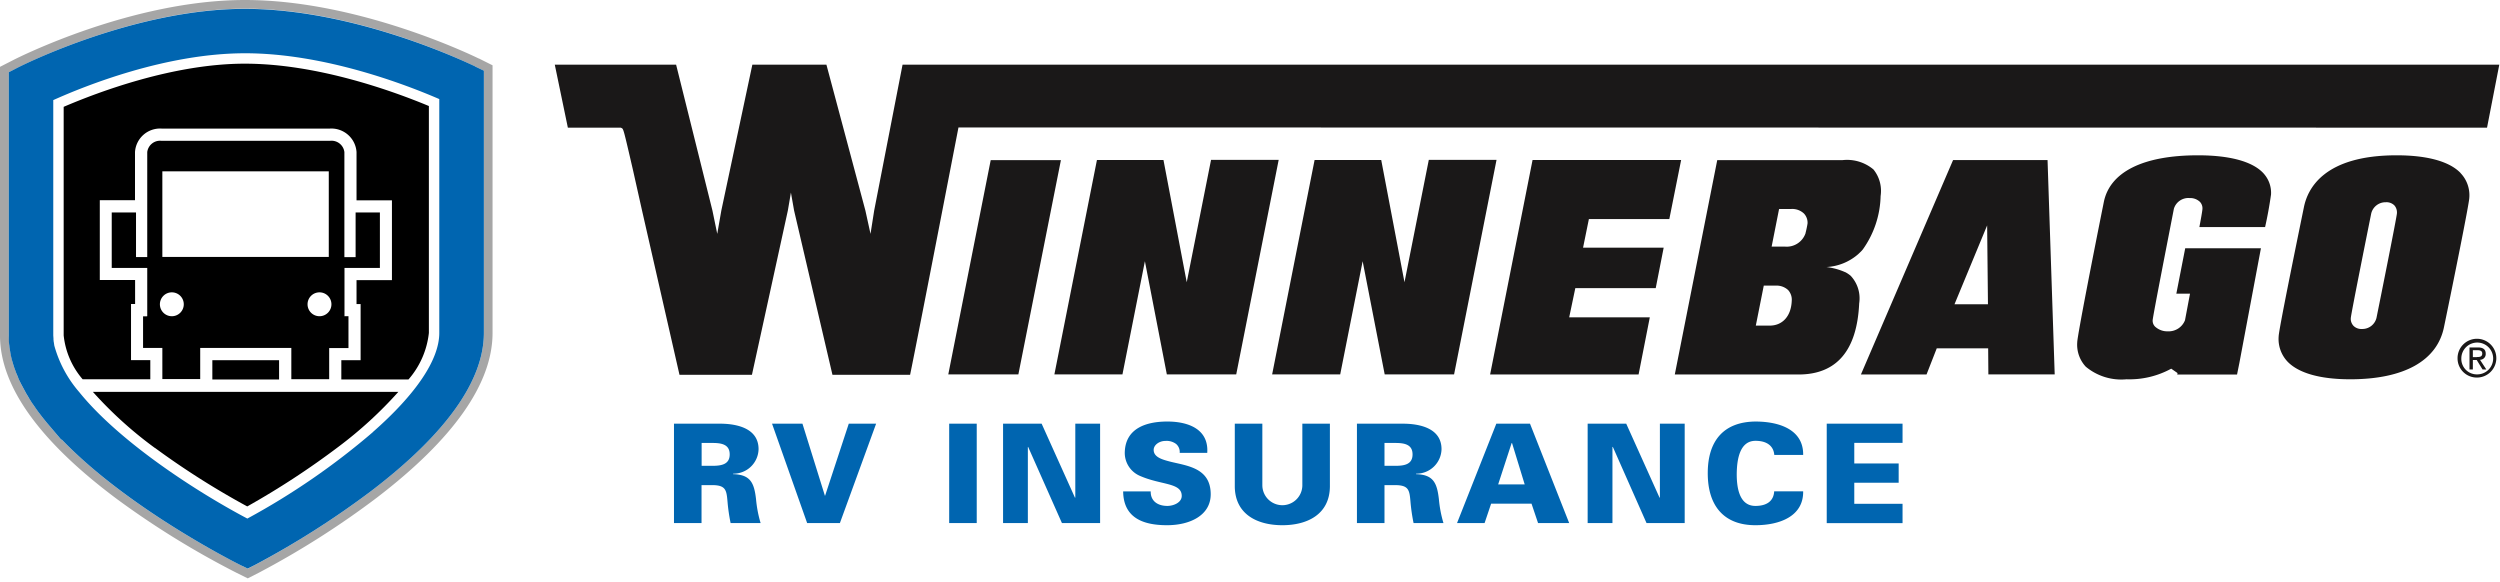 <svg xmlns="http://www.w3.org/2000/svg" viewBox="0 0 245 57">
  <g fill="none" fill-rule="evenodd">
    <path fill="#A6A6A6" fill-rule="nonzero" d="M46.93 5.74C46.45 5.51 35.18 0 24.01 0 12.95 0 1.78 5.64 1.31 5.88L0 6.55v26.33c0 4.96 3.85 10.35 11.45 16.02a84.35 84.35 0 0011.74 7.24l1.09.54 1.08-.55a84.57 84.57 0 0011.6-7.38c7.5-5.75 11.31-11.17 11.31-16.12V6.4l-1.34-.67zm.49 26.9c0 4.66-3.7 9.85-10.98 15.43a85 85 0 01-11.46 7.3l-.7.36-.7-.35c-.48-.23-11.03-5.52-17.55-12.33v.08l-1.42-1.68c-.29-.34-.53-.65-.75-.95l-.05-.06L3.5 40l-.06-.09c-.1-.12-.19-.26-.28-.4l-.08-.12-.23-.36-.09-.14-.2-.34-.5-.93a10.3 10.3 0 01-.17-.36l-.07-.16a9.37 9.37 0 01-.17-.4l-.05-.13-.15-.41a7.25 7.25 0 01-.18-.54l-.02-.1a10.25 10.25 0 01-.24-1L1 34.48l-.07-.48-.01-.06a11.67 11.67 0 01-.06-1.05V7.08l.84-.43C2.17 6.4 13.22.85 24.01.85c11 0 22.07 5.43 22.54 5.66l.87.43v25.7z"/>
    <path fill="#0065B0" fill-rule="nonzero" d="M46.55 6.5C46.08 6.29 35 .87 24.01.87 13.22.86 2.17 6.4 1.71 6.64l-.85.44v25.8a6.4 6.4 0 00.06 1.05v.06l.08.48.01.07a6.73 6.73 0 00.24 1l.02.08a6.96 6.96 0 00.18.55l.15.41.06.13.16.4.07.16.18.36.5.93.2.33.08.14.23.37.08.12.28.4.06.09.3.42.06.07c.22.3.46.6.75.95l1.42 1.67v-.07c6.52 6.8 17.07 12.1 17.54 12.33l.7.34.7-.35a85 85 0 0011.47-7.3c7.28-5.57 10.98-10.77 10.98-15.44V6.93l-.87-.42zM36.54 42.35a70.22 70.22 0 01-12.3 8.47C19 48.05 11.6 43.18 7.76 38.42a11.68 11.68 0 01-2.44-4.56l-.04-.28-.02-.1-.02-.21v-.1l-.02-.3V9.81C8.4 8.38 16.3 5.22 24.02 5.22c7.8 0 15.8 3.09 19.03 4.49v22.92c0 2.6-2.25 5.97-6.51 9.71zM7.57 38.57z"/>
    <path fill="#000" d="M7.57 38.58zM20.81 35.3h6.54v1.89h-6.54z"/>
    <path fill="#000" d="M15.18 43.9A39.12 39.12 0 019.1 38.4h29.94a40.03 40.03 0 01-5.88 5.39 78.75 78.75 0 01-8.93 5.84 78.75 78.75 0 01-9.05-5.74zm8.83-37.66c7.09 0 14.49 2.68 18.02 4.15v22.24a8.3 8.3 0 01-2 4.56h-6.58V35.3h1.89v-5.5h-.4v-2.35h3.47v-7.82h-3.47V14.9a2.47 2.47 0 00-2.6-2.3H15.83a2.46 2.46 0 00-2.6 2.3v4.72H9.78v7.82h3.46v2.35h-.4v5.5h1.89v1.88H8.1a7.83 7.83 0 01-1.86-4.3v-22.4C9.72 8.98 17.03 6.24 24 6.24zM14.4 30.99h.03v-4.73h-3.48v-5.44h2.38v4.37h1.1V14.9c.09-.68.7-1.18 1.4-1.1h16.51c.7-.08 1.32.41 1.41 1.1v10.3h1.1v-4.38h2.38v5.44h-3.47v4.73h.01v.04l.01-.04h.37v3.12h-1.89v3.05h-3.71V34.1h-8.93v3.05h-3.71V34.1h-1.89V31h.37v.04-.04zm18.08-1.17a1.17 1.17 0 10-2.34 0 1.17 1.17 0 002.34 0zM15.91 16.79v8.39h16.31v-8.39h-16.3zm.93 11.86a1.17 1.17 0 100 2.34 1.17 1.17 0 000-2.34z"/>
    <path fill="#0065B0" fill-rule="nonzero" d="M71.86 46.47c1.73.04 2.05.92 2.23 2.43.07.8.22 1.6.45 2.36H71.6a17.6 17.6 0 01-.3-2.06c-.1-1.18-.16-1.66-1.54-1.66h-1.01v3.72h-2.7v-9.74h4.5c1.65 0 3.79.44 3.79 2.5a2.46 2.46 0 01-2.49 2.4v.05zm-2.05-.82c.86 0 1.7-.12 1.7-1.12s-.84-1.12-1.7-1.12h-1.05v2.24h1.05zm11.05 2.93l2.32-7.06h2.68l-3.55 9.74H79.1l-3.44-9.74h2.98l2.2 7.06h.03zm12.16-7.06h2.7v9.74h-2.7v-9.74zm12.36 7.23v-7.23h2.43v9.74h-3.74l-3.31-7.46h-.03v7.46H98.3v-9.74h3.78l3.27 7.26.03-.03zm9.26-3.52c1.63.42 4.01.58 4.01 3.21 0 2.05-2.01 3.03-4.28 3.03-2.27 0-4.27-.67-4.3-3.31h2.7c-.02.92.66 1.42 1.63 1.42.61 0 1.41-.33 1.41-.98 0-1.32-2-1.04-4.11-1.97a2.45 2.45 0 01-1.47-2.37c.1-2.31 2.13-2.95 4.17-2.95 2.01 0 4.07.72 3.91 3.07h-2.7c.03-.33-.1-.65-.35-.87-.3-.22-.67-.33-1.04-.3-.62 0-1.16.4-1.16.88 0 .72.86.95 1.58 1.14zm12.99 2.32v-6.03h2.7v6.17c-.03 2.71-2.2 3.78-4.66 3.78s-4.63-1.07-4.66-3.78v-6.17h2.7v6.03a1.96 1.96 0 103.92 0zm11.15-1.08c1.73.04 2.05.92 2.23 2.43.07.8.22 1.6.45 2.36h-2.93c-.14-.68-.24-1.37-.3-2.06-.1-1.18-.16-1.66-1.54-1.66h-1.01v3.72h-2.7v-9.74h4.5c1.65 0 3.79.44 3.79 2.5a2.46 2.46 0 01-2.49 2.4v.05zm-2.05-.82c.87 0 1.7-.12 1.7-1.12s-.84-1.12-1.7-1.12h-1.05v2.24h1.05zm9.91-4.13h3.3l3.84 9.74h-3.05l-.64-1.9h-3.96l-.64 1.9h-2.7l3.85-9.74zm.18 5.95h2.6l-1.24-4.05h-.04l-1.32 4.05zm15.85 1.28v-7.23h2.43v9.74h-3.74l-3.3-7.46h-.04v7.46h-2.43v-9.74h3.78l3.27 7.26.03-.03zm9.37-5.55c-1.55 0-1.83 1.83-1.84 3.28 0 1.42.3 3.1 1.83 3.1 1.14 0 1.79-.5 1.84-1.43h2.84c.04 2.45-2.31 3.32-4.68 3.32-3.03 0-4.67-1.83-4.67-5.1 0-3.26 1.64-5.03 4.67-5.06 2.37 0 4.72.81 4.68 3.27h-2.83c-.07-.88-.73-1.38-1.84-1.38zm14.4.2h-4.72v2.02h4.35v1.89h-4.35v2.06h4.73v1.9h-7.43v-9.75h7.43v1.89z"/>
    <path fill="#1A1818" fill-rule="nonzero" d="M240.84 35.12a1.9 1.9 0 111.9 1.88 1.88 1.88 0 01-1.9-1.88zm1.9 1.57a1.56 1.56 0 10-1.53-1.57 1.52 1.52 0 001.53 1.57zm-.4-.48h-.33v-2.16h.83c.5 0 .76.19.76.61a.56.56 0 01-.56.6l.62.95h-.37l-.57-.93h-.38v.93zm.4-1.22c.27 0 .52-.02.52-.35 0-.27-.24-.32-.47-.32h-.45V35h.4zM118.67 15.67h6.64l-4.16 21.02h-6.8L112.2 25.6 110 36.69h-6.67l4.17-21.01h6.52l2.28 11.98 2.38-11.98zm21.35 0h6.64l-4.16 21.02h-6.8l-2.16-11.09-2.2 11.09h-6.67l4.16-21.01h6.53l2.28 11.98 2.38-11.98zM92.93 36.7l4.16-21.01h6.88l-4.17 21h-6.88zm70.66-15.23h-7.88l-.57 2.8h7.9l-.78 3.97h-7.88l-.6 2.86h7.9l-1.1 5.6h-14.55l4.16-21.02h14.56l-1.16 5.8zm77.55-4.5c.62.65.93 1.54.85 2.44-.03.61-1.49 7.87-2.47 12.6-.65 3.33-3.91 5.16-9.2 5.16-2.93 0-5.06-.6-6.15-1.74a3.23 3.23 0 01-.86-2.48c.02-.63 1.5-7.9 2.47-12.63.38-1.91 2.06-5.1 9.09-5.1 3 0 5.18.6 6.27 1.74zm-8.24 14.16c.33-1.63 1.98-9.84 2-10.23.02-.29-.07-.57-.26-.78a1.1 1.1 0 00-.84-.3 1.44 1.44 0 00-1.42 1.1c-.33 1.64-1.98 9.85-2 10.24-.03.28.07.56.26.77.22.22.53.33.83.31.68.02 1.27-.44 1.43-1.1zm-17.5-15.91c3.08 0 5.28.59 6.36 1.7.56.58.85 1.35.8 2.15a40.3 40.3 0 01-.58 3.18h-6.44c.14-.74.3-1.63.3-1.79a.91.91 0 00-.25-.68 1.37 1.37 0 00-1-.37c-.7-.06-1.35.38-1.55 1.05-.48 2.48-2.07 10.58-2.08 10.93-.01.24.08.47.25.63.34.3.77.46 1.22.45.75.04 1.43-.4 1.7-1.09l.49-2.6h-1.34l.87-4.45h7.42l-2.11 11.23-.23 1.14h-5.86l.03-.14-.62-.43a8.52 8.52 0 01-4.38 1.04 5.43 5.43 0 01-4-1.24c-.6-.65-.9-1.52-.83-2.4.02-.66 1.56-8.53 2.59-13.66.56-3 3.84-4.65 9.23-4.65zm-31.8 1.39c.59.73.84 1.67.7 2.6a9.37 9.37 0 01-1.74 5.23c-.08.1-.16.19-.25.27l-.21.2a5.15 5.15 0 01-3.1 1.26c.62.08 1.24.24 1.82.5.03 0 .05.02.07.03a2.79 2.79 0 01.48.33l.01.01c.67.73.97 1.71.82 2.69-.21 4.62-2.21 6.97-5.94 6.97h-12.13l4.16-21.01h12.3a4.02 4.02 0 013.01.92zm-10.17 15.3c1.26 0 2.1-.93 2.16-2.42a1.4 1.4 0 00-.35-1.06c-.32-.3-.76-.46-1.2-.44h-1.19l-.78 3.92h1.36zm3.51-9.06c.08-.31.15-.63.2-.95.02-.35-.1-.7-.35-.97a1.67 1.67 0 00-1.25-.45h-1.19l-.73 3.69h1.35c.88.06 1.68-.48 1.97-1.3v-.02zm23.72-7.16l.7 21h-6.5l-.02-2.55h-5.04l-1 2.56h-6.43l9.03-21.01h9.26zm-9.12 14.13h3.28l-.08-7.73-3.2 7.73zM95.17 6.34h149.76l-1.2 6.17-148.56-.02h-1.24l-1.58 8.14c-1.24 6.4-2.82 14.47-3.16 16.1h-7.61l-3.76-16.1-.31-1.76-.3 1.76-3.52 16.1h-7.1l-3.67-16.1-.9-4.02c-.92-3.97-.92-3.97-1.1-4.06l-.08-.04h-5.19l-1.28-6.17h11.89l3.56 14.3.47 2.28.4-2.29 3.04-14.29h7.26l3.82 14.3.5 2.28.36-2.29 2.78-14.29h6.72z"/>
  </g>
</svg>